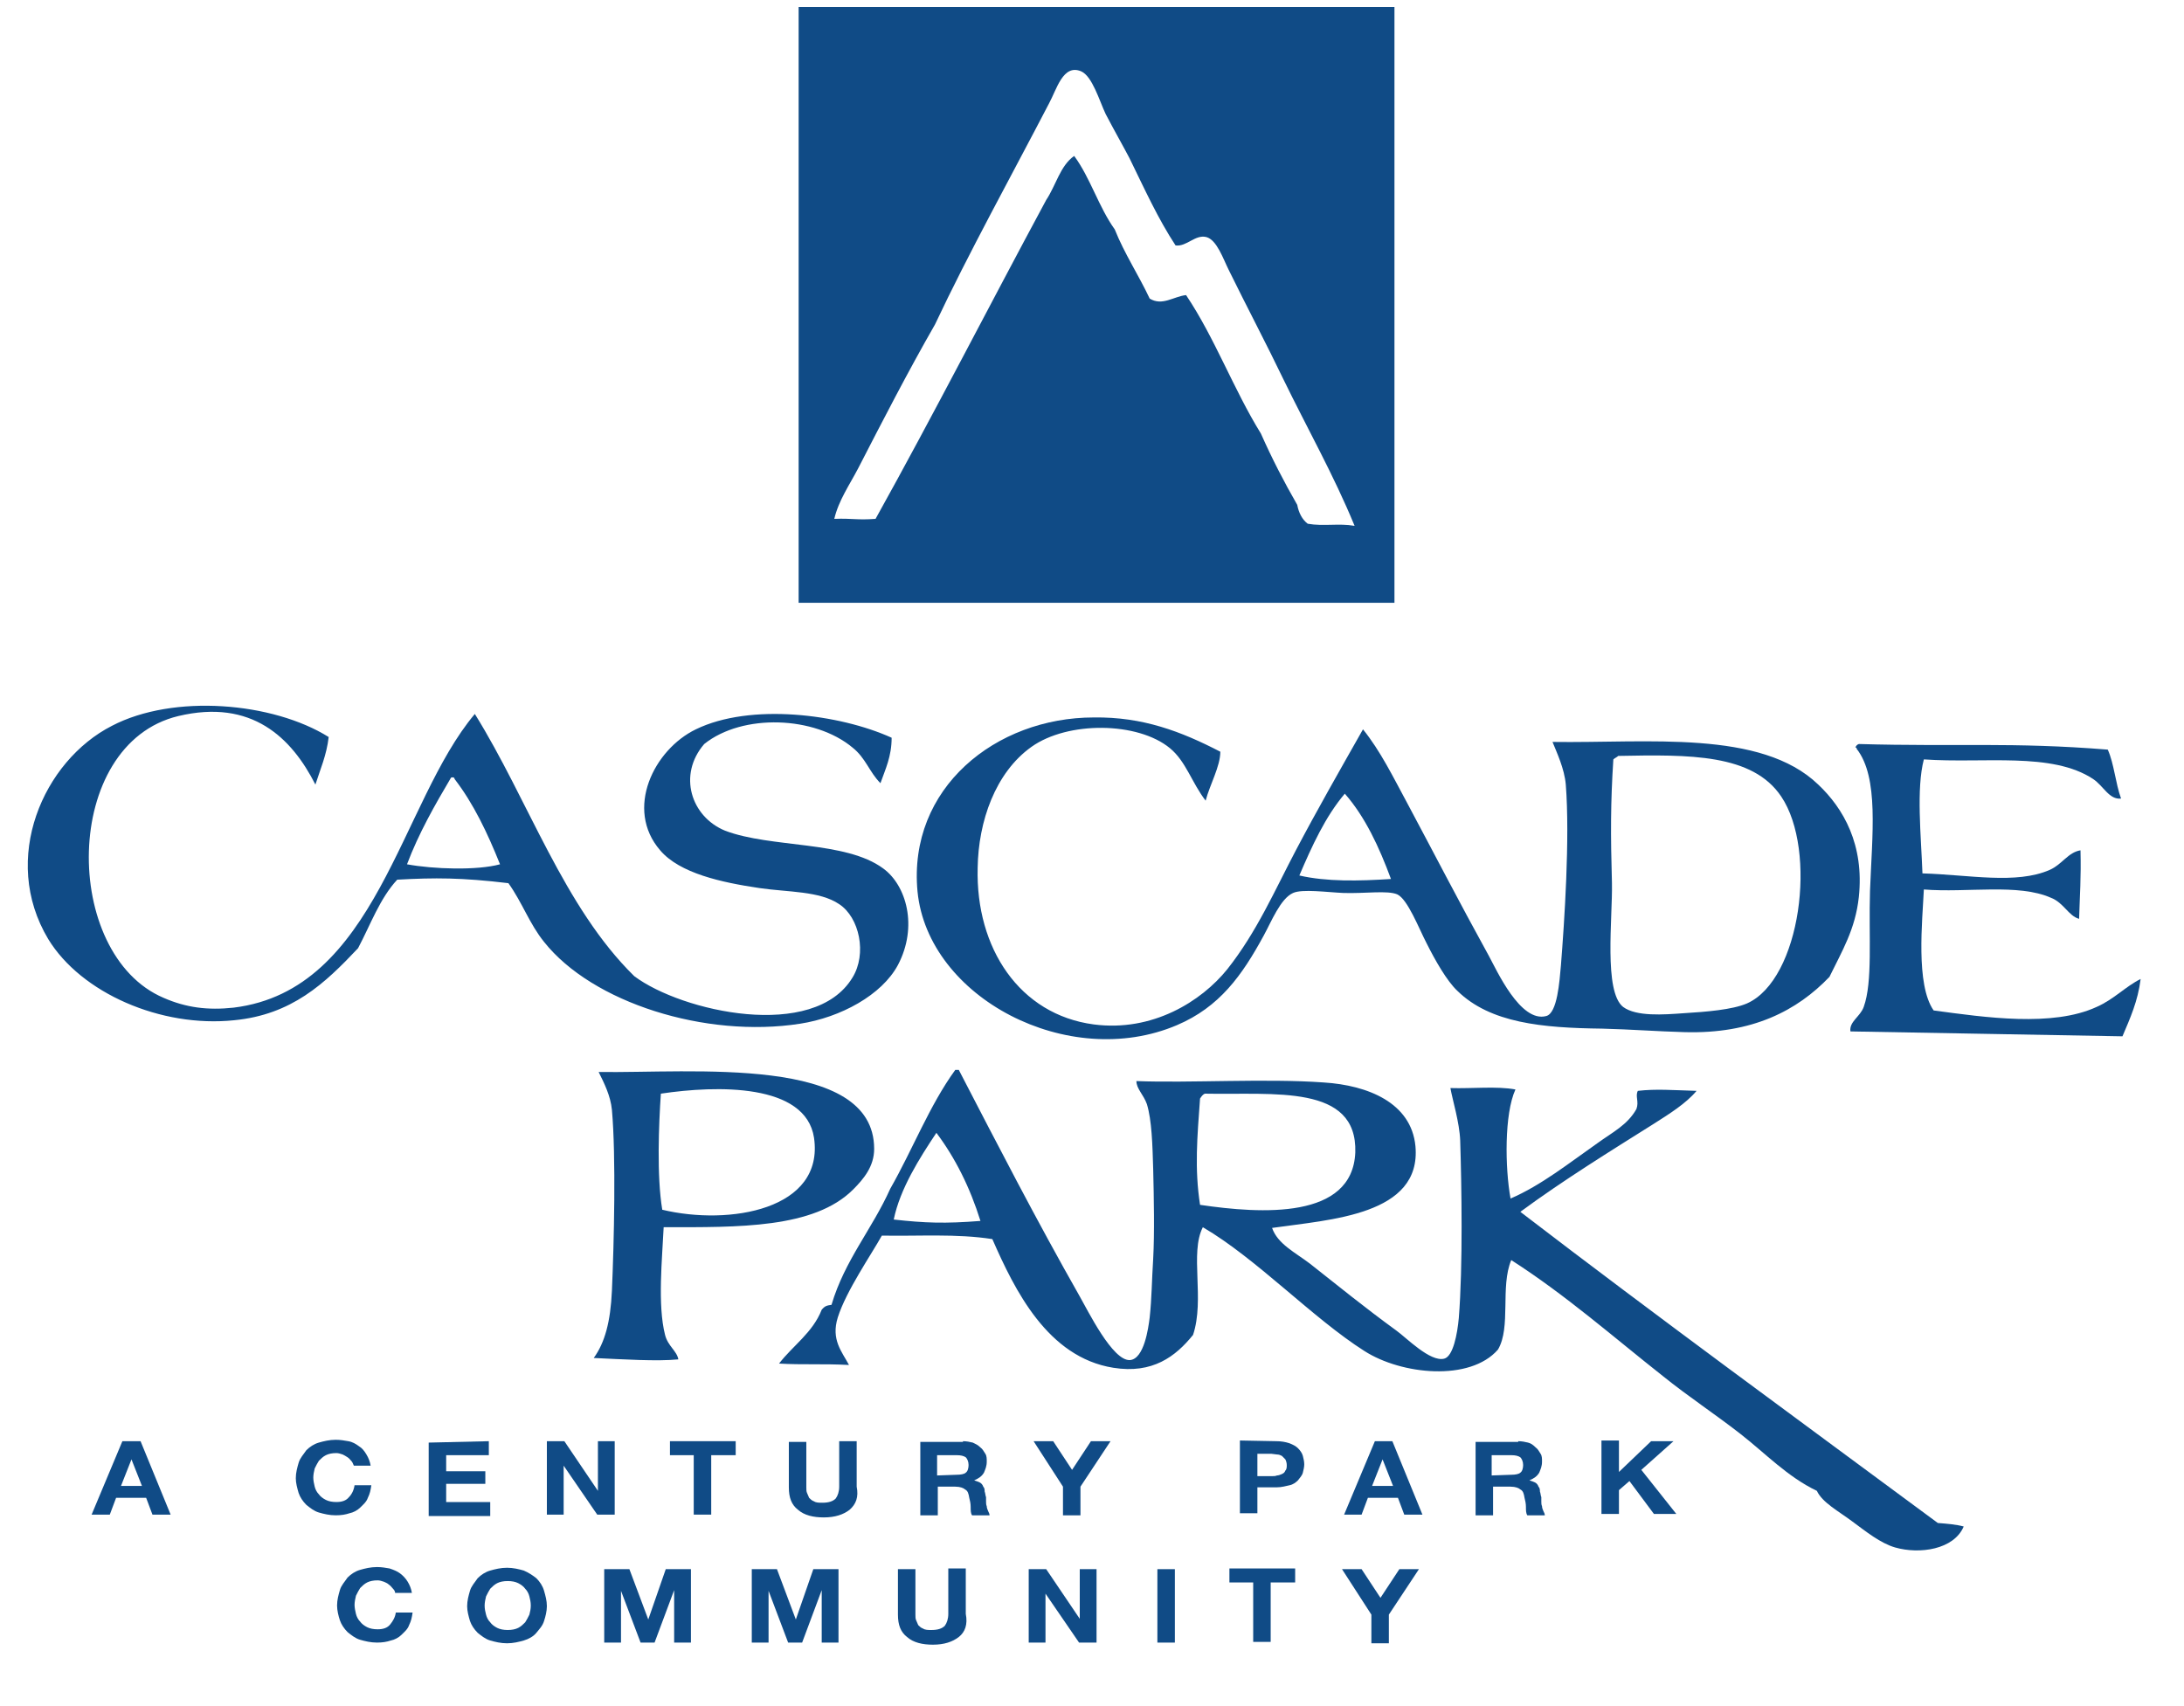 <?xml version="1.0" encoding="utf-8"?>
<!-- Generator: Adobe Illustrator 22.1.0, SVG Export Plug-In . SVG Version: 6.00 Build 0)  -->
<svg version="1.1" id="Layer_1" xmlns="http://www.w3.org/2000/svg" xmlns:xlink="http://www.w3.org/1999/xlink" x="0px" y="0px"
	 viewBox="0 0 312.3 244" style="enable-background:new 0 0 312.3 244;" xml:space="preserve">
<style type="text/css">
	.st0{display:none;}
	.st1{display:inline;stroke:#000000;}
	.st2{fill:#104B86;}
</style>
<g id="Layer_1_1_">
</g>
<g id="Layer_4" class="st0">
	<rect class="st1" width="500" height="251"/>
</g>
<g>
	<path class="st2" d="M47,105.4c-0.3,2.6-1.2,4.6-1.9,6.8c-3.4-6.7-9.1-12.3-19.6-9.8c-16.7,4-16.7,34.1-2.1,40.3
		c3.2,1.4,6.3,1.8,10,1.4c20.5-2.5,23.8-29.3,34.5-42c7.7,12.4,12.7,27.6,22.8,37.5c6.8,5.1,25.7,9.3,31.2,0.2
		c2.1-3.4,1-8.6-1.9-10.5c-2.8-1.9-7.3-1.7-11.4-2.3c-5.4-0.8-11.4-2.1-14.2-5.4c-5.1-5.9-0.9-14.4,5.1-17.3
		c7.8-3.8,20.5-2.2,28,1.2c0,2.7-0.9,4.5-1.6,6.5c-1.6-1.6-2.1-3.6-4-5.1c-5.4-4.5-15.7-4.9-21.2-0.5c-3.8,4.4-1.9,10.4,3,12.4
		c6.6,2.5,17.2,1.4,22.6,5.4c3.3,2.4,5,8.3,2.1,13.8c-2.3,4.3-8.2,7.5-14,8.4c-13.5,2.1-29.7-3-36.6-11.7c-2.1-2.6-3.1-5.6-5.1-8.4
		c-6.7-0.8-10.5-0.8-15.9-0.5c-2.5,2.7-3.8,6.4-5.6,9.8c-4.8,5.1-9.5,9.5-17.7,10.3C23,147,11.6,142,6.9,134.3
		C0,122.8,6.2,108.8,16,103.8C24.8,99.2,39,100.4,47,105.4z M65,111.4c0-0.2-0.2-0.3-0.5-0.2c-2.3,3.9-4.6,7.9-6.3,12.4
		c3.8,0.7,10,0.9,13.3,0C69.7,119.1,67.7,114.9,65,111.4z"/>
	<path class="st2" d="M174.5,107.5c0,2.1-1.5,4.7-2.1,7c-2-2.6-2.8-5.6-5.1-7.5c-4.6-3.8-14.6-3.9-19.8-0.2
		c-5.2,3.7-7.6,10.7-7.7,17.3c-0.3,11.5,6,21,16.6,22.4c8.4,1.1,15.4-3.3,19.1-7.9c4.2-5.3,6.8-11.3,9.8-17s6.2-11.3,9.6-17.3
		c2.5,3.1,4.3,6.8,6.3,10.5c3.9,7.3,7.4,14.1,11.7,21.9c1.1,2,4.5,9.6,8.2,8.6c1.6-0.4,1.9-5,2.1-7.2c0.5-6.3,1.3-18.2,0.7-25.9
		c-0.2-2.3-1.3-4.6-1.9-6.1c13.6,0.2,29.8-1.8,38,6.1c3.6,3.4,6.6,8.6,5.8,16.1c-0.5,4.6-2.4,7.7-4.2,11.4c-4.6,4.8-11,8.2-20.8,7.9
		c-3.7-0.1-7.7-0.4-11.7-0.5c-8.6-0.1-16-0.8-20.7-5.4c-1.5-1.4-3.2-4.4-4.4-6.8c-1.1-2.1-2.7-6.3-4.2-7c-1.4-0.6-4.6-0.1-7.7-0.2
		c-2.3-0.1-5.9-0.6-7.2,0c-1.8,0.8-3.1,4.1-4.2,6.1c-3.1,5.7-6.3,10.2-12.4,12.8c-15.5,6.6-35.6-3.9-37.1-19.1
		c-1.4-14.8,11.2-24.9,25.2-24.9C163.4,102.5,168.9,104.6,174.5,107.5z M230.7,108.6c-0.4,6.2-0.4,10.7-0.2,17.7
		c0.1,5-1.2,15.5,1.6,17.7c1.9,1.4,5.8,1.1,8.6,0.9c3.3-0.2,7-0.5,9.1-1.4c7.7-3.4,10.1-21.9,4.9-29.6c-4.1-6.1-13.1-6-23.3-5.8
		C231.2,108.3,230.9,108.4,230.7,108.6z M192.3,113.5c-2.8,3.3-4.7,7.5-6.5,11.7c3.9,0.9,8.5,0.8,13.1,0.5
		C197.2,121.1,195.2,116.8,192.3,113.5z"/>
	<path class="st2" d="M301.4,107.2c0.9,2,1.1,4.8,1.9,7c-1.7,0.2-2.5-1.8-4-2.8c-5.9-3.9-15.6-2.2-24.2-2.8
		c-1.1,4.2-0.4,10.9-0.2,16.3c6.7,0.2,13.4,1.6,18.2-0.5c1.8-0.8,2.6-2.5,4.4-2.8c0.1,3.9-0.1,6.4-0.2,9.8c-1.5-0.4-2.2-2.3-4-3
		c-4.7-2.1-12-0.7-18.2-1.2c-0.2,4.4-1.2,13.6,1.4,17.3c7.4,1,17,2.4,23.3-0.5c2.5-1.1,4.1-2.9,6.3-4c-0.4,3.2-1.5,5.6-2.6,8.2
		c-12.3-0.2-26.7-0.5-38.9-0.7c-0.2-1.4,1.4-2.1,1.9-3.5c1.3-3.6,0.7-10,0.9-16.6c0.3-8,1.3-16.2-1.9-20.3c0-0.2-0.1-0.2-0.2-0.2
		c0.1-0.2,0.2-0.4,0.5-0.5C279.8,106.8,287.7,106.1,301.4,107.2z"/>
	<path class="st2" d="M162.5,154.6c7.6,0.3,18.5-0.4,26.8,0.2c6.3,0.4,12.5,2.9,13.1,9.1c0.9,9.9-12.2,10.5-20.5,11.7
		c0.8,2.3,3.3,3.5,5.4,5.1c4.2,3.3,7.6,6.1,12.4,9.6c1.4,1,4.8,4.5,6.8,4c1.3-0.3,1.9-3.6,2.1-5.8c0.6-7.4,0.4-19.1,0.2-25.4
		c-0.1-2.6-1.1-5.8-1.4-7.5c3.1,0.1,6.6-0.3,9.3,0.2c-1.6,3.5-1.5,11.2-0.7,15.6c4.4-1.9,8.4-5.1,12.4-7.9c2.2-1.6,4.3-2.6,5.6-4.9
		c0.4-1.1-0.2-1.8,0.2-2.6c2.6-0.3,5-0.1,8.4,0c-1.5,1.8-3.9,3.3-6.1,4.7c-6.2,3.9-13,8.1-19.1,12.6c19.7,15.1,39.7,29.7,59.7,44.5
		c1.3,0.1,2.6,0.2,3.7,0.5c-1.4,3.3-6.3,4-9.8,3c-2.1-0.6-4.2-2.3-6.1-3.7c-2-1.5-4.3-2.7-5.1-4.4c-4.2-2-7.4-5.4-11-8.2
		s-7.4-5.3-11-8.2c-7.1-5.6-13.9-11.6-21.7-16.6c-1.6,3.8,0,9.6-1.9,12.8c-4,4.6-13.8,3.6-19.1,0.2c-7.4-4.7-15.4-13.2-23.1-17.7
		c-1.9,3.7,0.3,10.3-1.4,15.4c-2.5,3.1-5.8,5.6-11.4,4.7c-9.4-1.5-14.1-11.1-17.3-18.4c-5.1-0.8-10.5-0.4-15.8-0.5
		c-1.5,2.7-5.1,7.9-6.3,11.7c-1,3.2,0.6,4.9,1.6,6.8c-3.8-0.2-6.6,0-10-0.2c2-2.6,4.8-4.4,6.1-7.7c0.5-0.6,0.8-0.6,1.4-0.7
		c1.9-6.4,5.8-10.8,8.4-16.6c3.2-5.6,5.6-11.9,9.3-17c0.2,0,0.3,0,0.5,0c5.6,10.8,11,21.3,17.3,32.4c1.1,1.9,4.7,9.3,7.2,9.1
		c2-0.2,2.6-4.5,2.8-6.1c0.3-2.8,0.3-5.3,0.5-8.4c0.2-3.7,0.1-8.6,0-12.8c-0.1-3.5-0.2-7-0.9-9.3
		C163.5,156.5,162.5,155.7,162.5,154.6z M171.6,157.1c-0.4,5.5-0.8,10,0,15.2c8.8,1.3,21.8,2.1,22.2-7.5c0.3-9.8-11.6-8.2-21.5-8.4
		C172,156.5,171.8,156.8,171.6,157.1z M127.8,174.4c4.5,0.5,7.3,0.6,12.4,0.2c-1.5-4.8-3.6-9-6.3-12.6
		C131.5,165.6,128.7,170,127.8,174.4z"/>
	<path class="st2" d="M94.9,175.5c-0.2,4.4-0.9,11.1,0.2,15.4c0.4,1.6,1.7,2.3,1.9,3.5c-3,0.3-7.8,0-12.1-0.2
		c1.6-2.2,2.4-5.2,2.6-9.6c0.3-6.8,0.6-19.2,0-25.9c-0.2-2-1.1-3.8-1.9-5.4c13.3,0.2,39.4-2.5,39.4,11c0,2.5-1.5,4.3-3,5.8
		C116.4,175.7,105.6,175.5,94.9,175.5z M116.4,162.7c-1.2-7.8-13.9-7.5-21.9-6.3c-0.3,4.4-0.6,11.8,0.2,16.6
		C104.3,175.3,117.9,173,116.4,162.7z"/>
</g>
<path class="st2" d="M114.2,1v85.2h85.2V1H114.2z M187,74.9c-0.8-0.6-1.3-1.6-1.5-2.7c-1.9-3.3-3.6-6.6-5.2-10.2
	c-3.9-6.3-6.6-13.7-10.7-19.8c-1.8,0.2-3.4,1.6-5.2,0.5c-1.6-3.4-3.6-6.4-5-9.9c-2.3-3.2-3.5-7.4-5.8-10.5c-2,1.4-2.6,4.2-4,6.3
	c-8.3,15.4-16,30.5-24.4,45.6c-2.7,0.2-3.3-0.1-5.9,0c0.6-2.6,2.2-4.9,3.4-7.2c3.5-6.8,7.1-13.8,11-20.6c4.8-10.2,11-21.4,16.3-31.6
	c1.1-2,2-5.7,4.6-4.6c1.6,0.7,2.6,4.2,3.5,6.1c1.2,2.3,2.4,4.4,3.4,6.3c2.2,4.5,4.1,8.7,6.6,12.5c1.6,0.2,2.8-1.6,4.4-1.2
	c1.5,0.4,2.4,3.1,3.2,4.7c2.5,5.1,5.6,11,7.8,15.6c3.4,7,7.2,13.7,10.2,21C191.4,74.8,189.3,75.3,187,74.9z"/>
<g>
	<path class="st2" d="M20.1,206.1l4.3,10.5h-2.6l-0.9-2.4h-4.3l-0.9,2.4h-2.6l4.4-10.5H20.1z M20.3,212.5l-1.5-3.8l0,0l-1.5,3.8
		H20.3z"/>
	<path class="st2" d="M50.3,209c-0.2-0.2-0.3-0.4-0.6-0.6s-0.5-0.3-0.7-0.4c-0.3-0.1-0.6-0.2-0.9-0.2c-0.6,0-1.1,0.1-1.5,0.3
		c-0.4,0.2-0.7,0.5-1,0.8c-0.2,0.3-0.4,0.7-0.6,1.1c-0.1,0.4-0.2,0.9-0.2,1.3c0,0.4,0.1,0.9,0.2,1.3c0.1,0.4,0.3,0.8,0.6,1.1
		c0.2,0.3,0.6,0.6,1,0.8c0.4,0.2,0.9,0.3,1.5,0.3c0.8,0,1.4-0.2,1.8-0.7c0.4-0.4,0.7-1,0.8-1.7h2.4c-0.1,0.7-0.2,1.2-0.5,1.8
		c-0.2,0.6-0.7,1-1.1,1.4s-1,0.7-1.5,0.8c-0.6,0.2-1.2,0.3-2,0.3c-0.9,0-1.7-0.2-2.4-0.4c-0.7-0.2-1.3-0.7-1.8-1.1
		c-0.5-0.5-0.9-1.1-1.1-1.7c-0.2-0.7-0.4-1.4-0.4-2.1c0-0.8,0.2-1.5,0.4-2.2c0.2-0.7,0.7-1.2,1.1-1.8c0.5-0.5,1.1-0.9,1.8-1.1
		c0.7-0.2,1.5-0.4,2.4-0.4c0.7,0,1.2,0.1,1.8,0.2s1.1,0.4,1.5,0.7c0.5,0.3,0.8,0.7,1.1,1.2c0.3,0.5,0.5,1,0.6,1.6h-2.4
		C50.5,209.4,50.4,209.1,50.3,209z"/>
	<path class="st2" d="M69.9,206.1v2h-6.1v2.3h5.6v1.8h-5.6v2.6h6.3v2h-8.8v-10.5L69.9,206.1L69.9,206.1z"/>
	<path class="st2" d="M80.7,206.1l4.8,7.1l0,0v-7.1h2.4v10.5h-2.5l-4.8-7l0,0v7h-2.4v-10.5H80.7z"/>
	<path class="st2" d="M95.8,208.1v-2h9.4v2h-3.5v8.5h-2.5v-8.5H95.8z"/>
	<path class="st2" d="M121.5,215.9c-0.9,0.7-2.1,1.1-3.7,1.1c-1.5,0-2.8-0.3-3.7-1.1c-0.9-0.7-1.3-1.7-1.3-3.2v-6.5h2.5v6.5
		c0,0.3,0,0.6,0.1,0.8c0.1,0.2,0.2,0.5,0.3,0.7c0.2,0.2,0.4,0.4,0.7,0.5c0.3,0.2,0.7,0.2,1.2,0.2c0.9,0,1.5-0.2,1.9-0.6
		c0.3-0.4,0.5-1,0.5-1.7v-6.5h2.5v6.5C122.8,214.1,122.4,215.1,121.5,215.9z"/>
	<path class="st2" d="M137.7,206.1c0.5,0,1,0.1,1.4,0.2c0.4,0.2,0.7,0.3,1.1,0.7c0.3,0.2,0.5,0.6,0.7,0.9s0.2,0.7,0.2,1.1
		c0,0.7-0.2,1.1-0.4,1.6c-0.3,0.5-0.7,0.8-1.4,1.1l0,0c0.3,0.1,0.6,0.2,0.8,0.3s0.4,0.3,0.5,0.6c0.2,0.2,0.2,0.5,0.2,0.7
		c0.1,0.2,0.1,0.6,0.2,0.8c0,0.2,0,0.3,0,0.6c0,0.2,0,0.5,0.1,0.7c0,0.2,0.1,0.5,0.2,0.7c0.1,0.2,0.2,0.4,0.2,0.6h-2.5
		c-0.2-0.3-0.2-0.7-0.2-1.2s-0.1-0.9-0.2-1.3c-0.1-0.6-0.2-1-0.6-1.2c-0.2-0.2-0.7-0.4-1.4-0.4h-2.5v4.1h-2.5v-10.5H137.7
		L137.7,206.1z M136.8,210.9c0.6,0,1.1-0.1,1.3-0.3c0.3-0.2,0.4-0.7,0.4-1.1c0-0.5-0.2-0.9-0.4-1.1c-0.3-0.2-0.7-0.3-1.3-0.3h-2.8
		v2.9L136.8,210.9L136.8,210.9z"/>
	<path class="st2" d="M147.8,206.1h2.8l2.7,4.1l2.7-4.1h2.8l-4.3,6.5v4.1H152v-4.1L147.8,206.1z"/>
	<path class="st2" d="M182.5,206.1c0.7,0,1.3,0.1,1.9,0.3c0.5,0.2,0.9,0.4,1.2,0.7c0.3,0.3,0.6,0.7,0.7,1.1s0.2,0.8,0.2,1.2
		s-0.1,0.8-0.2,1.2s-0.4,0.7-0.7,1.1c-0.3,0.3-0.7,0.6-1.2,0.7s-1.1,0.3-1.9,0.3h-2.7v3.7h-2.5V206L182.5,206.1L182.5,206.1
		L182.5,206.1z M181.8,211.1c0.3,0,0.6,0,0.8-0.1c0.2,0,0.5-0.1,0.7-0.2c0.2-0.1,0.4-0.2,0.5-0.5c0.2-0.2,0.2-0.5,0.2-0.8
		s-0.1-0.6-0.2-0.8c-0.2-0.2-0.3-0.3-0.5-0.5c-0.2-0.1-0.4-0.2-0.7-0.2c-0.2,0-0.6-0.1-0.8-0.1h-2v3.2L181.8,211.1L181.8,211.1z"/>
	<path class="st2" d="M199.1,206.1l4.3,10.5h-2.6l-0.9-2.4h-4.3l-0.9,2.4h-2.5l4.4-10.5H199.1z M199.2,212.5l-1.5-3.8l0,0l-1.5,3.8
		H199.2z"/>
	<path class="st2" d="M217.1,206.1c0.5,0,1,0.1,1.4,0.2s0.7,0.3,1.1,0.7c0.3,0.2,0.5,0.6,0.7,0.9c0.2,0.3,0.2,0.7,0.2,1.1
		c0,0.7-0.2,1.1-0.4,1.6c-0.3,0.5-0.7,0.8-1.4,1.1l0,0c0.3,0.1,0.6,0.2,0.8,0.3s0.4,0.3,0.5,0.6c0.2,0.2,0.2,0.5,0.2,0.7
		c0.1,0.2,0.1,0.6,0.2,0.8c0,0.2,0,0.3,0,0.6c0,0.2,0,0.5,0.1,0.7c0,0.2,0.1,0.5,0.2,0.7c0.1,0.2,0.2,0.4,0.2,0.6h-2.5
		c-0.2-0.3-0.2-0.7-0.2-1.2s-0.1-0.9-0.2-1.3c-0.1-0.6-0.2-1-0.6-1.2c-0.2-0.2-0.7-0.4-1.4-0.4h-2.5v4.1h-2.5v-10.5H217.1
		L217.1,206.1z M216.1,210.9c0.6,0,1.1-0.1,1.3-0.3c0.3-0.2,0.4-0.7,0.4-1.1c0-0.5-0.2-0.9-0.4-1.1c-0.3-0.2-0.7-0.3-1.3-0.3h-2.8
		v2.9L216.1,210.9L216.1,210.9z"/>
	<path class="st2" d="M231.5,206.1v4.4l4.6-4.4h3.2l-4.6,4.1l5,6.3h-3.2l-3.5-4.7l-1.5,1.3v3.4H229v-10.5H231.5L231.5,206.1z"/>
</g>
<g>
	<path class="st2" d="M56.2,227.2c-0.2-0.2-0.3-0.4-0.6-0.6c-0.2-0.2-0.5-0.3-0.7-0.4c-0.3-0.1-0.6-0.2-0.9-0.2
		c-0.6,0-1.1,0.1-1.5,0.3c-0.4,0.2-0.7,0.5-1,0.8c-0.2,0.3-0.4,0.7-0.6,1.1c-0.1,0.4-0.2,0.9-0.2,1.3s0.1,0.9,0.2,1.3
		c0.1,0.4,0.3,0.8,0.6,1.1c0.2,0.3,0.6,0.6,1,0.8c0.4,0.2,0.9,0.3,1.5,0.3c0.8,0,1.4-0.2,1.8-0.7s0.7-1,0.8-1.7h2.4
		c-0.1,0.7-0.2,1.2-0.5,1.8c-0.2,0.6-0.7,1-1.1,1.4c-0.4,0.4-1,0.7-1.5,0.8c-0.6,0.2-1.2,0.3-2,0.3c-0.9,0-1.7-0.2-2.4-0.4
		c-0.7-0.2-1.3-0.7-1.8-1.1c-0.5-0.5-0.9-1.1-1.1-1.7s-0.4-1.4-0.4-2.1c0-0.8,0.2-1.5,0.4-2.2s0.7-1.2,1.1-1.8
		c0.5-0.5,1.1-0.9,1.8-1.1c0.7-0.2,1.5-0.4,2.4-0.4c0.7,0,1.2,0.1,1.8,0.2c0.6,0.2,1.1,0.4,1.5,0.7c0.4,0.3,0.8,0.7,1.1,1.2
		c0.3,0.5,0.5,1,0.6,1.6h-2.4C56.5,227.6,56.4,227.4,56.2,227.2z"/>
	<path class="st2" d="M67.2,227.5c0.2-0.7,0.7-1.2,1.1-1.8c0.5-0.5,1.1-0.9,1.8-1.1c0.7-0.2,1.5-0.4,2.4-0.4c0.9,0,1.7,0.2,2.4,0.4
		c0.7,0.3,1.3,0.7,1.8,1.1c0.5,0.5,0.9,1.1,1.1,1.8c0.2,0.7,0.4,1.4,0.4,2.2c0,0.7-0.2,1.5-0.4,2.1c-0.2,0.7-0.7,1.2-1.1,1.7
		s-1.1,0.9-1.8,1.1c-0.7,0.2-1.5,0.4-2.4,0.4c-0.9,0-1.7-0.2-2.4-0.4c-0.7-0.2-1.3-0.7-1.8-1.1c-0.5-0.5-0.9-1.1-1.1-1.7
		c-0.2-0.7-0.4-1.4-0.4-2.1C66.8,228.9,67,228.2,67.2,227.5z M69.5,230.9c0.1,0.4,0.3,0.8,0.6,1.1c0.2,0.3,0.6,0.6,1,0.8
		c0.4,0.2,0.9,0.3,1.5,0.3c0.6,0,1.1-0.1,1.5-0.3c0.4-0.2,0.7-0.5,1-0.8c0.2-0.3,0.4-0.7,0.6-1.1c0.1-0.4,0.2-0.8,0.2-1.3
		s-0.1-0.9-0.2-1.3c-0.1-0.4-0.3-0.8-0.6-1.1c-0.2-0.3-0.6-0.6-1-0.8c-0.4-0.2-0.9-0.3-1.5-0.3s-1.1,0.1-1.5,0.3
		c-0.4,0.2-0.7,0.5-1,0.8c-0.2,0.3-0.4,0.7-0.6,1.1c-0.1,0.4-0.2,0.9-0.2,1.3C69.3,230.1,69.4,230.5,69.5,230.9z"/>
	<path class="st2" d="M90,224.4l2.7,7.2l0,0l2.5-7.2h3.6v10.5h-2.4v-7.5l0,0l-2.8,7.5h-2l-2.8-7.4l0,0v7.4h-2.4v-10.5H90z"/>
	<path class="st2" d="M111.1,224.4l2.7,7.2l0,0l2.5-7.2h3.6v10.5h-2.4v-7.5l0,0l-2.8,7.5h-2l-2.8-7.4l0,0v7.4h-2.4v-10.5H111.1z"/>
	<path class="st2" d="M137.1,234.1c-0.9,0.7-2.1,1.1-3.7,1.1c-1.5,0-2.8-0.3-3.7-1.1c-0.9-0.7-1.3-1.7-1.3-3.2v-6.5h2.5v6.5
		c0,0.3,0,0.6,0.1,0.8c0.1,0.2,0.2,0.5,0.3,0.7c0.2,0.2,0.4,0.4,0.7,0.5c0.3,0.2,0.7,0.2,1.2,0.2c0.9,0,1.5-0.2,1.9-0.6
		c0.3-0.4,0.5-1,0.5-1.7v-6.5h2.5v6.5C138.4,232.3,138,233.4,137.1,234.1z"/>
	<path class="st2" d="M149.6,224.4l4.8,7.1l0,0v-7.1h2.4v10.5h-2.5l-4.8-7l0,0v7h-2.4v-10.5H149.6z"/>
	<path class="st2" d="M168,224.4v10.5h-2.5v-10.5H168z"/>
	<path class="st2" d="M175.8,226.3v-2h9.4v2h-3.5v8.5h-2.5v-8.5H175.8z"/>
	<path class="st2" d="M191.9,224.4h2.8l2.7,4.1l2.7-4.1h2.8l-4.3,6.5v4.1h-2.5v-4.1L191.9,224.4z"/>
</g>
</svg>
